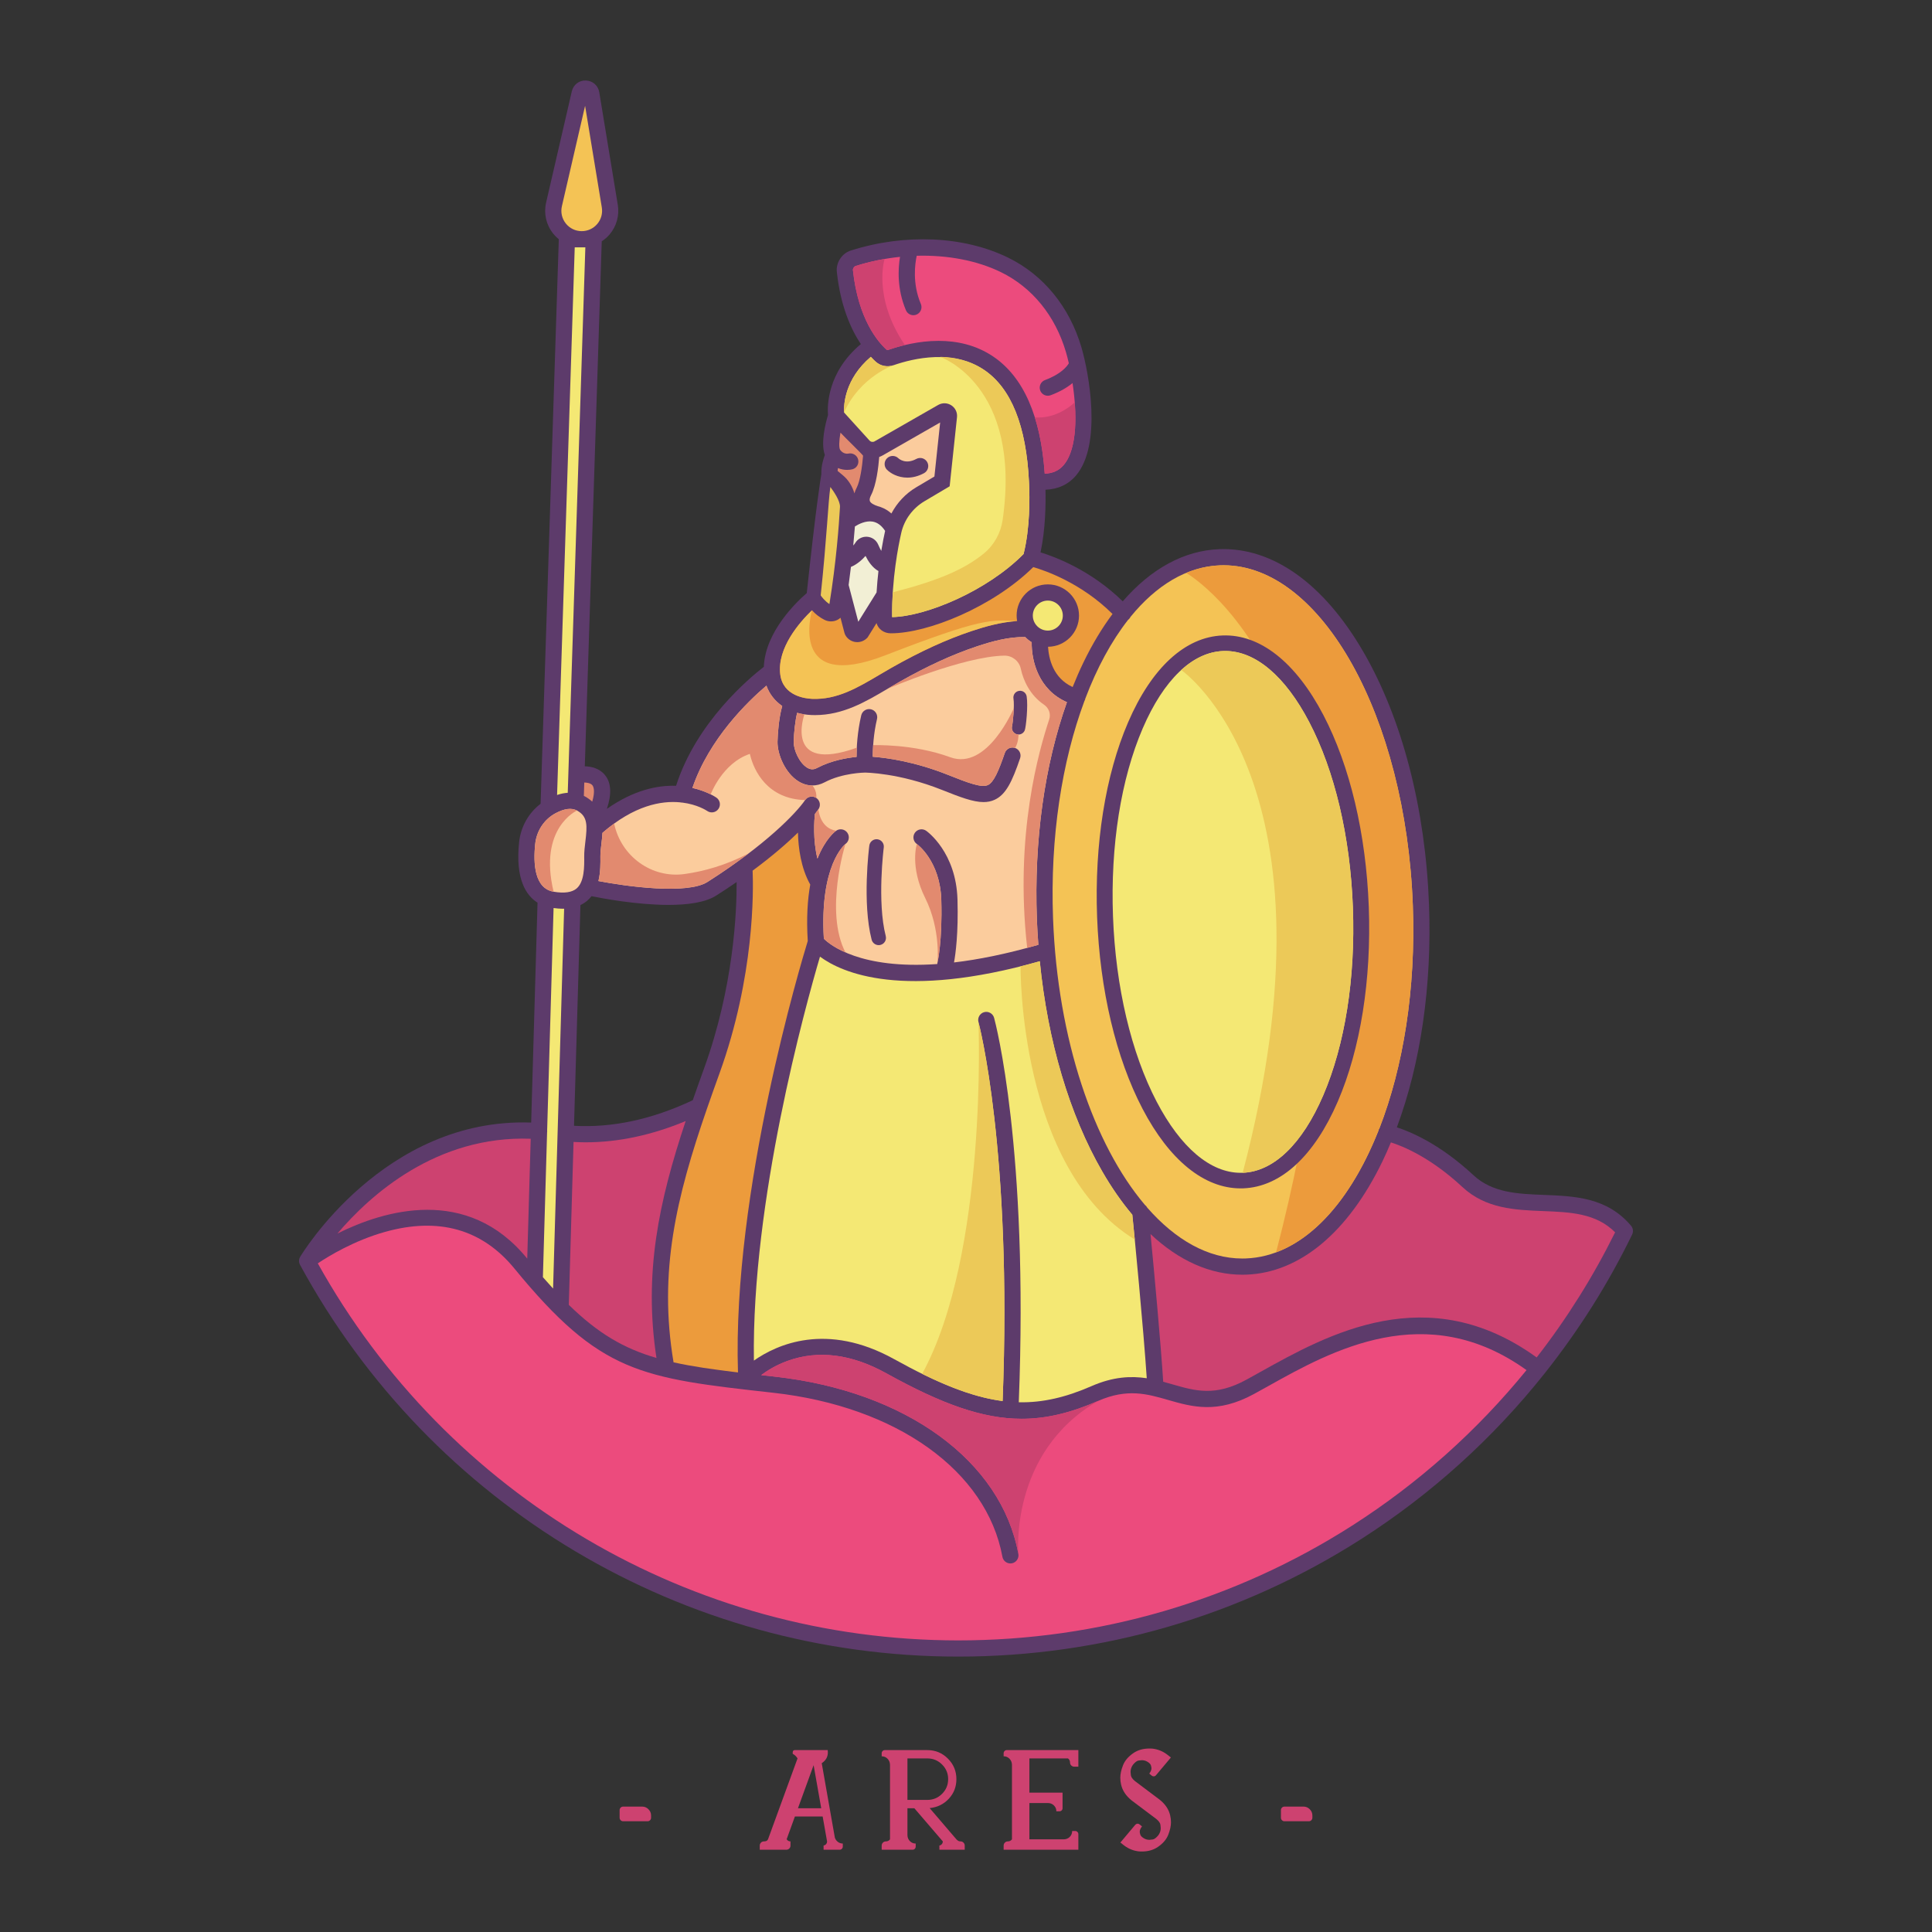 <?xml version="1.0" encoding="utf-8"?>
<!-- Designed by Vexels.com - 2019 All Rights Reserved - https://vexels.com/terms-and-conditions/  -->
<svg version="1.1" id="Capa_1" xmlns="http://www.w3.org/2000/svg" xmlns:xlink="http://www.w3.org/1999/xlink" x="0px" y="0px"
	 viewBox="0 0 1200 1200" enable-background="new 0 0 1200 1200" xml:space="preserve">
<rect x="0" y="0" width="1200" height="1200" fill="#333333" stroke="none"/>
<g>
	<g>
		<g>
			<path fill="#5D3B6B" d="M1014.242,764.462c-0.004-0.174-0.002-0.347-0.024-0.52c-0.018-0.141-0.057-0.277-0.087-0.415
				c-0.038-0.18-0.071-0.359-0.13-0.535c-0.045-0.135-0.11-0.261-0.167-0.392c-0.072-0.167-0.136-0.335-0.227-0.495
				c-0.088-0.156-0.2-0.297-0.304-0.443c-0.079-0.111-0.141-0.229-0.23-0.335c-0.014-0.017-0.029-0.031-0.044-0.048
				c-0.01-0.011-0.02-0.021-0.029-0.033c-14.904-17.521-34.784-18.308-54.011-19.065c-16.459-0.651-32.008-1.262-43.841-12.282
				c-20.539-19.125-38.676-26.823-47.538-29.703c14.796-39.772,21.857-87.959,19.977-138.343
				c-2.227-59.644-16.675-115.335-40.683-156.816c-24.582-42.468-56.329-65.135-89.506-63.944
				c-21.923,0.819-42.459,12.104-60.042,32.404c-19.559-19.109-41.445-27.46-51.054-30.41c3.073-14.392,3.286-29.982,3.068-38.898
				c7.789-0.291,14.324-3.321,19.07-8.976c16.165-19.261,7.855-63.821,3.29-79.365c-7.418-25.262-23.617-45.095-45.614-55.846
				c-27.519-13.451-64.064-15.079-97.756-4.361c-5.419,1.726-9.193,7.509-8.592,13.166c2.277,21.411,8.845,35.816,14.912,44.922
				c-21.054,17.619-20.841,38.75-20.4,44.096c-1.545,5.119-4.631,17.247-1.96,24.76c-0.995,2.629-2.333,7.09-2.169,11.922
				c-0.57,3.3-3.38,20.785-9.057,73.876c-6.003,5.164-25.814,23.837-26.671,45.805c-8.711,6.709-41.901,34.295-54.502,73.892
				c-11.493-0.415-26.276,2.614-42.96,14.302c3.058-9.277,2.687-16.193-1.198-20.976c-3.494-4.297-8.666-5.343-12.534-5.443
				l10.523-326.072c1.797-1.179,3.453-2.595,4.877-4.272c4.322-5.09,6.178-11.789,5.095-18.377l-11.509-69.955
				c-0.685-4.152-4.098-7.146-8.305-7.278c-4.228-0.194-7.804,2.635-8.749,6.733l-15.958,69.076
				c-1.567,6.78,0.02,13.793,4.351,19.239c1.053,1.325,2.238,2.506,3.521,3.545l-11.304,350.632
				c-7.432,5.677-12.332,14.263-13.344,23.884c-2.399,22.817,4.244,33.028,11.444,37.541l-3.95,136.589
				c-91.566-3.259-142.975,82.519-143.493,83.403c-0.002,0.003-0.003,0.007-0.005,0.01c-0.021,0.037-0.037,0.077-0.058,0.115
				c-0.083,0.153-0.146,0.313-0.213,0.473c-0.046,0.109-0.107,0.211-0.145,0.322c-0.011,0.033-0.014,0.066-0.025,0.099
				c-0.052,0.165-0.082,0.334-0.117,0.503c-0.024,0.115-0.064,0.226-0.08,0.343c-0.005,0.036-0.004,0.072-0.008,0.108
				c-0.02,0.169-0.015,0.34-0.017,0.511c-0.002,0.118-0.018,0.235-0.011,0.353c0.002,0.033,0.009,0.064,0.011,0.097
				c0.013,0.168,0.05,0.333,0.08,0.5c0.022,0.122,0.028,0.245,0.06,0.365c0.008,0.031,0.023,0.06,0.031,0.092
				c0.044,0.156,0.109,0.308,0.169,0.461c0.02,0.051,0.035,0.105,0.057,0.156c0.029,0.068,0.043,0.139,0.076,0.206
				c0.018,0.037,0.045,0.069,0.064,0.106c0.021,0.04,0.03,0.083,0.051,0.122c81.543,150.101,238.212,243.346,408.87,243.346
				c88.968,0,175.439-25.206,250.06-72.894c43.625-27.878,82.011-62.658,113.896-102.726c0.059-0.068,0.128-0.122,0.184-0.195
				c0.039-0.05,0.061-0.107,0.098-0.158c21.066-26.525,39.312-55.342,54.247-86.083c0.013-0.025,0.025-0.05,0.038-0.076
				c0.006-0.012,0.012-0.024,0.018-0.036c0.032-0.066,0.045-0.134,0.074-0.201c0.099-0.23,0.194-0.462,0.258-0.702
				c0.036-0.136,0.049-0.274,0.074-0.411c0.032-0.181,0.07-0.361,0.083-0.544C1014.258,764.763,1014.246,764.613,1014.242,764.462z
				 M437.385,663.399c-2.456,6.789-4.824,13.426-7.094,19.951c-25.157,11.892-49.933,17.24-73.761,15.896l3.987-137.088
				c1.514-0.725,2.915-1.604,4.171-2.677c1.026-0.876,1.921-1.835,2.71-2.853c6.475,1.327,28.081,5.426,47.832,5.426
				c11.718,0,22.767-1.446,29.582-5.775c4.47-2.839,8.706-5.649,12.722-8.416C457.612,566.779,455.636,612.933,437.385,663.399z"/>
			<path fill="#CD4270" d="M908.293,737.261c14.566,13.562,32.732,14.276,50.301,14.969c16.799,0.662,32.721,1.296,44.581,13.187
				c-13.653,27.594-29.979,53.623-48.727,77.723c-67.64-48.973-129.983-14.235-171.504,8.941c-3.057,1.707-5.996,3.347-8.813,4.884
				c-19.313,10.532-31.622,6.988-45.874,2.89c-1.883-0.541-3.805-1.089-5.769-1.612c-1.446-23.159-5.578-68.121-7.876-91.727
				c17.599,16.504,37.037,25.233,57.029,25.233c0.855,0,1.712-0.015,2.568-0.047c33.137-1.238,63.143-26.252,84.494-70.436
				c1.83-3.787,3.547-7.713,5.212-11.7C871.321,711.902,888.533,718.861,908.293,737.261z"/>
			<path fill="#F4E874" d="M607.748,634.846c0.214,0.784,21.037,79.51,14.998,235.358c-19.223-2.495-40.234-10.96-67.33-25.996
				c-42.054-23.333-73.04-9.033-87.158,0.874c-1.494-99.153,31.895-219.795,41.043-250.887
				c13.75,10.134,51.566,26.879,136.524,2.842c4.924,49.659,18.411,95.36,38.876,130.72c5.819,10.052,12.048,18.974,18.597,26.757
				c1.184,11.158,6.943,70.933,8.972,101.535c-9.707-1.453-20.748-1.023-34.193,4.848c-15.911,6.944-30.27,10.403-45.295,10.079
				c6.159-157.594-14.438-235.501-15.329-238.773c-0.732-2.681-3.502-4.26-6.173-3.531
				C608.6,629.402,607.019,632.165,607.748,634.846z"/>
			<path fill="#F4E874" d="M339.812,703.177c0.015-0.11,0.049-0.213,0.057-0.325c0.021-0.286,0.002-0.565-0.024-0.841l3.991-138.018
				c1.961,0.267,3.859,0.442,5.636,0.442c0.313,0,0.61-0.023,0.917-0.031l-6.861,235.943c-2.067-2.249-4.169-4.591-6.322-7.062
				L339.812,703.177z"/>
			<path fill="#CD4270" d="M356.238,709.285c2.502,0.136,5.01,0.226,7.529,0.226c20.284,0,41.092-4.448,62.114-13.209
				c-16.701,50.2-26.151,94.403-18.147,147.151c-20.333-5.919-36.293-15.26-54.438-32.984L356.238,709.285z"/>
			<path fill="#EC9B3C" d="M418.359,846.168c-9.476-56.254,1.781-102.662,20.713-157.436c0.022-0.06,0.042-0.118,0.062-0.178
				c2.453-7.094,5.028-14.322,7.71-21.737c21.843-60.399,21.144-113.614,20.622-126.046c11.769-8.697,21.14-16.761,28.163-23.649
				c0.207,9.437,1.801,21.924,7.632,32.305c-1.654,9.206-2.441,20.727-1.541,35.046c-3.829,12.433-46.995,155.509-43.344,267.979
				C442.902,850.602,429.873,848.737,418.359,846.168z"/>
			<path fill="#F4C355" d="M757.773,351.146c0.739-0.029,1.464-0.042,2.198-0.042c60.678,0,113.189,93.852,117.565,211.122
				c1.95,52.272-5.99,100.6-20.74,138.533c-0.376,0.557-0.65,1.195-0.78,1.898c-0.002,0.011-0.001,0.021-0.003,0.032
				c-18.781,47.093-48.169,77.691-82.176,78.959c-0.739,0.029-1.464,0.042-2.198,0.042c-21.272,0-41.53-11.569-59.072-31.602
				c-0.353-0.67-0.843-1.246-1.439-1.692c-31.738-37.412-54.257-102.803-57.056-177.829c-1.893-50.757,5.553-97.775,19.489-135.188
				c0.148-0.291,0.326-0.562,0.418-0.889c0.045-0.163,0.056-0.326,0.085-0.489c7.284-19.214,16.291-35.839,26.649-49.047
				c0.124-0.095,0.255-0.176,0.372-0.284c0.485-0.452,0.853-0.979,1.118-1.545C718.127,363.561,737.093,351.918,757.773,351.146z"/>
			<path fill="#EC4B7D" d="M531.411,165.227c8.992-2.862,18.306-4.735,27.608-5.693c-1.195,7.166-1.97,19.867,3.68,33.185
				c0.813,1.915,2.674,3.067,4.631,3.067c0.656,0,1.321-0.13,1.962-0.403c2.556-1.083,3.75-4.034,2.664-6.593
				c-5.396-12.723-3.621-25.057-2.563-29.931c18.989-0.522,37.398,2.89,52.309,10.179c19.426,9.493,33.766,27.124,40.378,49.643
				c0.591,2.012,1.199,4.365,1.79,6.954c-1.175,2.007-4.84,6.718-14.807,10.426c-2.603,0.967-3.929,3.863-2.959,6.465
				c0.751,2.026,2.672,3.278,4.712,3.278c0.582,0,1.176-0.103,1.753-0.319c6.08-2.262,10.445-4.957,13.604-7.563
				c2.738,18.112,3.224,40.504-5.437,50.825c-2.937,3.499-6.834,5.294-11.843,5.439c-2.451-35.58-13.198-60.04-31.981-72.735
				c-10.804-7.303-22.772-9.736-33.928-9.736c-12.341,0-23.691,2.979-31.369,5.645c-0.349,0.12-0.722,0.049-0.977-0.179
				c-5.191-4.675-17.616-18.856-20.869-49.439C529.675,166.823,530.532,165.507,531.411,165.227z"/>
			<path fill="#F4E874" d="M540.884,221.646c1.136,1.224,2.172,2.239,3.026,3.009c2.979,2.686,7.207,3.531,11.008,2.205
				c12.842-4.454,37.235-10.004,56.364,2.925c16.801,11.357,26.163,34.709,27.831,69.412l0.095,1.957
				c0.337,7.837,0.609,26.83-3.446,42.947c-22.522,22.851-60.487,38.782-81.636,39.192c-0.29-23.561,3.863-44.435,5.689-52.42
				c1.859-8.118,7.119-15.254,14.429-19.583l15.607-9.245l4.545-42.807c0.349-2.952-0.972-5.807-3.45-7.45
				c-2.478-1.643-5.618-1.748-8.214-0.273l-39.529,22.632c-1.026,0.582-2.347,0.368-3.165-0.552l-15.789-17.395
				C524.028,251.473,524.628,235.446,540.884,221.646z"/>
			<path fill="#F2EFD5" d="M533.098,386.184l-5.994-22.849c0.53-3.867,1.002-7.607,1.428-11.219
				c3.715-1.483,7.002-4.495,9.067-6.826c1.534,3.098,4.112,7.239,8.018,9.392c-0.478,4.152-0.881,8.613-1.161,13.281
				L533.098,386.184z"/>
			<path fill="#E28A6F" d="M520.472,290.72c2.008,0.816,4,1.138,5.726,1.138c1.269,0,2.397-0.162,3.283-0.395
				c2.637-0.7,4.172-3.362,3.536-6.016c-0.636-2.657-3.354-4.305-6.006-3.732c-0.498,0.106-3.114,0.498-5.137-2.247
				c-0.894-1.239-0.747-5.618,0.152-10.75c2.38,2.623,14.08,13.904,14.046,14.334c-0.536,6.709-1.839,15.781-3.951,19.839
				c-0.653,1.254-1.099,2.431-1.42,3.549c-1.317-4.43-3.754-8.374-7.074-11.139l-3.386-2.814
				C520.288,291.884,520.373,291.295,520.472,290.72z"/>
			<path fill="#F2EFD5" d="M538.486,333.383c-3.067-0.162-5.937,1.422-7.418,4.074c-0.24,0.378-0.639,0.853-1.105,1.356
				c0.415-4.292,0.757-8.264,1.033-11.824c2.295-1.453,6.697-3.72,10.99-3.023c0.297,0.048,0.584,0.125,0.872,0.202
				c0.188,0.056,0.371,0.115,0.563,0.168c2.371,0.796,4.461,2.584,6.342,5.41c-0.66,2.964-1.525,7.212-2.389,12.428
				c-0.581-1.011-1.214-2.27-1.897-3.877C544.251,335.431,541.575,333.547,538.486,333.383z"/>
			<path fill="#FBCC9D" d="M553.668,318.935c-2.025-1.809-4.254-3.127-6.663-3.987c-0.156-0.058-0.302-0.13-0.465-0.173
				c-0.048-0.013-0.091-0.027-0.139-0.04c-0.356-0.114-0.716-0.218-1.08-0.311c-2.662-0.843-4.497-1.97-4.996-3.099
				c-0.373-0.84-0.12-2.185,0.717-3.786c3.279-6.301,4.576-17.56,5.058-23.717c0.714-0.247,1.414-0.553,2.088-0.936l35.757-20.474
				l-3.563,33.555l-11.263,6.672C562.489,306.562,557.178,312.272,553.668,318.935z"/>
			<path fill="#ECC958" d="M515.747,302.47c2.011,2.64,6.194,8.705,5.982,12.435c-0.646,11.428-2.35,34.235-6.561,60.29
				c-2.549-1.611-5.074-4.688-5.415-5.432C513.613,333.545,514.32,312.587,515.747,302.47z"/>
			<path fill="#EC9B3C" d="M504.352,379.049c2.088,2.398,4.871,4.498,7.715,5.934c1.284,0.651,2.689,0.977,4.088,0.977
				c1.383,0,2.76-0.319,4.012-0.953c0.7-0.354,1.316-0.809,1.878-1.316l2.507,9.555l0.408,1.051
				c1.242,2.384,3.573,4.047,6.232,4.452c0.42,0.064,0.84,0.093,1.26,0.093c2.237,0,4.415-0.889,6.011-2.495l0.403-0.403
				l5.565-8.928c1.042,3.727,4.531,6.347,8.907,6.347c23.059,0,63.407-16.445,88.432-41.12c7.436,2.146,29.834,9.85,49.232,29.112
				c-6.539,8.747-12.608,18.815-18.097,30.175c-2.364,4.892-4.573,9.979-6.661,15.203c-12.28-5.612-14.867-17.909-15.284-25.01
				c10.618-0.078,19.234-8.733,19.234-19.372c0-10.684-8.693-19.376-19.376-19.376c-10.686,0-19.379,8.693-19.379,19.376
				c0,1.16,0.121,2.291,0.317,3.395c-9.989,0.614-19.674,3.363-28.123,6.174c-15.624,5.198-31.927,12.656-49.835,22.799
				c-2.561,1.451-5.095,2.949-7.624,4.444c-13.503,7.988-26.249,15.548-41.754,14.905c-4.231-0.172-18.156-1.775-19.794-15.239
				C482.63,402.398,496.74,386.381,504.352,379.049z"/>
			<path fill="#F4E874" d="M650.818,391.672c-5.139,0-9.321-4.182-9.321-9.321c0-5.139,4.182-9.319,9.321-9.319
				c5.139,0,9.319,4.179,9.319,9.319C660.137,387.49,655.957,391.672,650.818,391.672z"/>
			<path fill="#FBCC9D" d="M422.398,498.342c0.388,0.092,0.779,0.16,1.162,0.16c0.041,0,0.078-0.018,0.119-0.02
				c9.383,1.159,15.052,4.863,15.579,5.22c2.279,1.576,5.4,1.007,6.981-1.265c1.589-2.276,1.029-5.412-1.25-7.001
				c-0.543-0.379-5.95-4.01-14.898-6.042c10.358-30.525,34.447-53.753,45.941-63.52c1.85,5.195,5.231,9.519,9.816,12.647
				c-2.068,7.148-2.819,17.149-2.917,22.126c-0.155,7.919,4.793,19.612,13.056,24.695c2.738,1.684,5.643,2.529,8.562,2.529
				c2.573,0,5.157-0.658,7.642-1.972c11.082-5.874,24.872-6.026,25.002-6.026c0.297,0,21.252,0.106,47.986,10.787
				c11.305,4.516,19.263,7.526,25.714,7.526c2.492,0,4.761-0.449,6.91-1.436c7.003-3.214,10.817-11.207,15.809-25.788
				c0.899-2.627-0.503-5.486-3.131-6.387c-2.632-0.899-5.488,0.501-6.387,3.131c-3.781,11.052-6.856,18.237-10.488,19.904
				c-3.885,1.783-11.922-1.188-24.695-6.291c-21.119-8.437-38.647-10.69-46.819-11.288c0.011-5.139,0.414-14.07,2.634-23.416
				c0.641-2.701-1.029-5.412-3.732-6.055c-2.696-0.629-5.412,1.026-6.055,3.732c-2.458,10.355-2.907,20.143-2.912,25.83
				c-5.847,0.575-15.715,2.21-24.545,6.888c-2.168,1.154-4.088,1.08-6.222-0.233c-4.776-2.939-8.368-10.979-8.27-15.934
				c0.11-5.701,0.906-13.052,2.137-18.094c2.762,0.767,5.732,1.24,8.886,1.367c0.749,0.032,1.491,0.047,2.225,0.047
				c17.424-0.002,31.462-8.305,45.056-16.344c2.475-1.463,4.955-2.929,7.46-4.349c17.336-9.82,33.056-17.017,48.054-22.009
				c9.096-3.025,19.693-6.007,29.99-5.77c1.186,1.246,2.536,2.327,4.015,3.224c-0.198,11.497,4.2,29.536,21.873,37.216
				c-13.913,39.075-20.491,85.917-18.667,134.809c0.199,5.334,0.53,10.622,0.923,15.885c-20.165,5.803-37.51,9.231-52.379,10.968
				c0.955-5.235,2.756-18.178,2.149-39.106c-0.847-29.253-18.682-42.141-19.44-42.677c-2.269-1.596-5.409-1.051-7.008,1.218
				c-1.599,2.271-1.053,5.407,1.218,7.008c0.145,0.101,14.475,10.468,15.178,34.741c0.749,25.871-2.375,38.93-2.404,39.048
				c-0.063,0.252-0.086,0.504-0.11,0.755c-47.777,3.348-66.422-11.755-70.435-15.727c-2.692-45.838,12.974-58.507,13.4-58.836
				c2.23-1.591,2.78-4.683,1.218-6.949c-1.576-2.286-4.71-2.866-6.996-1.284c-0.468,0.323-6.618,4.773-11.602,17.315
				c-2.89-11.694-2.001-23.79-1.597-27.683c0.828-1.057,1.595-2.073,2.225-2.995c1.569-2.291,0.982-5.422-1.311-6.988
				c-2.289-1.572-5.422-0.982-6.988,1.311c-5.54,8.096-24.545,27.917-60.641,50.844c-12.519,7.951-50.206,2.819-67.72-0.56
				c1.32-5.449,1.266-11.089,1.217-15.216c-0.029-2.448,0.302-5.193,0.653-8.101c0.25-2.07,0.511-4.313,0.64-6.621
				C393.903,500.193,410.771,497.242,422.398,498.342z"/>
			<path fill="#E28A6F" d="M367.958,487.749c0.569,0.703,1.914,3.262-0.107,10.166c-1.317-1.211-2.858-2.339-4.725-3.34
				c-0.156-0.083-0.325-0.163-0.488-0.244l0.268-8.304C364.729,486.07,366.892,486.438,367.958,487.749z"/>
			<path fill="#F4C355" d="M349.001,128.082L363.41,65.72l10.389,63.153c0.604,3.671-0.43,7.403-2.836,10.237
				c-2.406,2.836-5.92,4.462-9.64,4.462c-3.877,0-7.484-1.741-9.898-4.774C349.014,135.763,348.13,131.859,349.001,128.082z"/>
			<path fill="#F4E874" d="M363.57,153.63l-10.934,338.785c-2.01,0.133-4.218,0.549-6.624,1.355l10.965-340.141H363.57z"/>
			<path fill="#FBCC9D" d="M332.431,524.169c0.852-8.113,5.53-15.207,12.511-18.979c5.513-2.981,10.031-3.568,13.434-1.748
				c6.745,3.615,6.399,9.383,5.206,19.266c-0.373,3.101-0.761,6.311-0.724,9.422c0.069,5.81,0.182,15.536-4.7,19.701
				c-2.895,2.475-7.705,3.158-14.298,2.026C332.046,551.833,331.125,536.596,332.431,524.169z"/>
			<path fill="#CD4270" d="M329.632,707.299l-2.153,74.463c-0.071-0.087-0.139-0.167-0.211-0.254
				c-37.132-45.332-88.735-29.753-117.654-15.367C229.937,742.201,271.099,705.167,329.632,707.299z"/>
			<path fill="#EC4B7D" d="M839.861,947.573c-73,46.652-157.597,71.311-244.643,71.311c-165.472,0-317.459-89.638-397.825-234.191
				c6.794-4.543,22.587-14.159,41.694-19.524c33.343-9.358,60.388-1.716,80.401,22.716c53.444,65.241,78.331,68.01,160.797,77.187
				c76.661,8.533,132.531,48.528,142.336,101.894c0.444,2.424,2.559,4.12,4.94,4.12c0.3,0,0.607-0.027,0.913-0.083
				c2.733-0.501,4.54-3.123,4.037-5.854c-10.625-57.832-69.94-101.039-151.112-110.071c-2.962-0.33-5.822-0.649-8.631-0.964
				c3.713-2.789,9.233-6.248,16.403-8.838c19.062-6.89,39.708-4.287,61.363,7.73c34.549,19.17,59.905,28.236,84.042,28.234
				c15.629,0,30.75-3.801,47.522-11.121c18.055-7.887,30.355-4.346,43.377-0.594c15.013,4.319,30.534,8.783,53.469-3.727
				c2.846-1.552,5.817-3.209,8.901-4.931c39.166-21.865,97.917-54.61,160.303-9.869C917.583,888.543,881.114,921.21,839.861,947.573
				z"/>
			<path fill="#5D3B6B" d="M573.921,293.898c2.443-1.321,3.349-4.373,2.028-6.816c-1.323-2.443-4.373-3.357-6.816-2.028
				c-6.546,3.548-10.635,0.042-11.128-0.417c-1.959-1.928-5.105-1.925-7.06,0.007c-1.977,1.95-1.996,5.134-0.044,7.111
				c2.131,2.158,6.728,4.913,12.68,4.913C566.707,296.668,570.209,295.907,573.921,293.898z"/>
			<path fill="#5D3B6B" d="M636.48,453.632c0.782-1.918,2.159-15.147,1.2-21.077c-0.367-2.262-2.473-3.819-4.762-3.436
				c-2.264,0.367-3.801,2.5-3.436,4.762c0.742,4.575-0.444,15.208-0.815,16.966c-0.626,2.033,0.393,4.245,2.402,5.062
				c0.513,0.211,1.044,0.31,1.565,0.31C634.272,456.219,635.825,455.242,636.48,453.632z"/>
			<path fill="#5D3B6B" d="M545.766,587.041c0.373,0,0.751-0.046,1.132-0.144c2.42-0.623,3.877-3.09,3.253-5.512
				c-5.47-21.249-1.269-54.684-1.227-55.02c0.318-2.478-1.432-4.747-3.912-5.066c-2.436-0.336-4.747,1.43-5.066,3.91
				c-0.186,1.439-4.471,35.484,1.439,58.435C541.912,585.686,543.748,587.041,545.766,587.041z"/>
			<path fill="#EC9B3C" d="M792.595,777.865c25.985-9.652,48.189-36.989,63.418-75.175c0.002-0.01,0.001-0.021,0.003-0.032
				c0.13-0.703,0.404-1.341,0.78-1.898c14.75-37.932,22.69-86.261,20.74-138.533c-4.376-117.27-56.887-211.122-117.565-211.122
				c-0.734,0-1.459,0.012-2.198,0.042c-7.237,0.27-14.253,1.897-21.013,4.704C736.76,355.85,881.409,437.501,792.595,777.865z"/>
			<path fill="#5D3B6B" d="M681.429,569.544c1.689,45.253,11.705,87.559,28.206,119.132c16.707,31.963,38.286,49.452,60.931,49.449
				c0.548,0,1.095-0.01,1.643-0.029c23.241-0.869,44.096-20.027,58.719-53.945c14.102-32.712,20.938-75.649,19.251-120.9
				c-1.689-45.253-11.705-87.559-28.206-119.132c-17.11-32.737-39.354-50.306-62.574-49.42
				c-23.241,0.869-44.096,20.027-58.719,53.945C686.578,481.357,679.742,524.294,681.429,569.544z"/>
			<path fill="#F4E874" d="M759.757,404.36c0.421-0.017,0.842-0.025,1.26-0.025c18.764,0,37.24,15.62,52.156,44.159
				c15.859,30.345,25.496,71.23,27.133,115.123c1.639,43.895-4.923,85.383-18.478,116.826
				c-13.033,30.232-30.783,47.275-49.978,47.991c-0.421,0.017-0.842,0.025-1.26,0.025c-18.764,0-37.24-15.62-52.156-44.159
				c-15.859-30.345-25.496-71.23-27.133-115.123c-1.639-43.895,4.923-85.383,18.478-116.826
				C722.813,422.12,740.563,405.077,759.757,404.36z"/>
		</g>
		<g>
			<path fill="#ECC958" d="M554.533,367.876c-0.309,4.924-0.473,10.102-0.408,15.417c21.149-0.41,59.114-16.341,81.636-39.192
				c4.055-16.117,3.783-35.11,3.446-42.947l-0.095-1.957c-1.667-34.704-11.03-58.056-27.831-69.412
				c-8.561-5.786-18.175-8-27.337-8.139c0,0,50.857,17.468,38.826,101.242c-1.177,8.195-5.326,15.713-11.746,20.941
				C599.092,353.546,582.983,360.614,554.533,367.876z"/>
			<path fill="#ECC958" d="M554.918,226.86c-3.801,1.326-8.03,0.481-11.008-2.205c-0.855-0.77-1.89-1.785-3.026-3.009
				c-16.256,13.8-16.855,29.827-16.635,34.555C534.138,233.998,554.918,226.86,554.918,226.86z"/>
			<path fill="#CD4270" d="M549.45,160.847c-6.088,1.047-12.133,2.5-18.038,4.38c-0.879,0.28-1.736,1.596-1.64,2.514
				c3.254,30.583,15.678,44.764,20.869,49.439c0.255,0.228,0.629,0.3,0.977,0.179c2.977-1.034,6.508-2.112,10.433-3.048
				C541.852,184.585,549.45,160.847,549.45,160.847z"/>
			<path fill="#CD4270" d="M642.754,259.207c3.18,10.107,5.232,21.777,6.141,34.978c5.009-0.145,8.906-1.94,11.843-5.439
				c6.82-8.128,7.969-23.742,6.811-38.857C655.197,261.188,642.754,259.207,642.754,259.207z"/>
			<path fill="#F4C355" d="M504.352,379.049c-7.612,7.331-21.722,23.349-19.726,39.781c1.638,13.464,15.563,15.067,19.794,15.239
				c15.504,0.643,28.251-6.917,41.754-14.905c2.529-1.495,5.063-2.993,7.624-4.444c17.908-10.144,34.21-17.601,49.835-22.799
				c8.449-2.811,18.135-5.56,28.123-6.174c-16.288-0.779-21.429-2.154-81.994,21.314
				C489.197,430.528,504.352,379.049,504.352,379.049z"/>
			<path fill="#E28A6F" d="M504.551,487.871c-2.92,0-5.824-0.845-8.562-2.529c-8.263-5.083-13.211-16.776-13.056-24.695
				c0.097-4.977,0.848-14.978,2.917-22.126c-4.585-3.128-7.966-7.452-9.816-12.647c-11.495,9.767-35.583,32.995-45.941,63.52
				c4.93,1.12,8.786,2.725,11.344,4.005c0,0,7.074-19.322,24.312-25.155c2.463,10.896,11.212,28.065,34.312,28.7
				c1.567-2.293,4.7-2.883,6.988-1.311C507.437,490.753,504.551,487.871,504.551,487.871z"/>
			<path fill="#E28A6F" d="M381.457,511.522c-2.369,1.715-4.786,3.631-7.248,5.768c-0.129,2.308-0.391,4.551-0.64,6.621
				c-0.351,2.907-0.683,5.653-0.653,8.101c0.048,4.127,0.103,9.767-1.217,15.216c17.514,3.379,55.201,8.512,67.72,0.56
				c9.737-6.185,18.23-12.143,25.551-17.706c-14.136,7.341-27.769,11.123-39.801,12.793c-20.465,2.841-39.44-11.055-43.695-31.274
				L381.457,511.522z"/>
			<path fill="#E28A6F" d="M638.007,588.759c2.274-0.613,4.585-1.257,6.935-1.933c-0.393-5.263-0.724-10.551-0.923-15.885
				c-1.824-48.893,4.754-95.734,18.667-134.809c-17.673-7.68-22.07-25.719-21.873-37.216c-1.479-0.897-2.829-1.978-4.015-3.224
				c-10.298-0.237-20.894,2.744-29.99,5.77c-14.998,4.992-30.719,12.189-48.054,22.009c-2.505,1.419-4.985,2.885-7.46,4.349
				c0,0,46.765-20.124,72.495-20.593c4.875-0.089,9.229,3.332,10.242,8.1c1.603,7.54,5.842,16.537,14.368,22.322
				c3.006,2.04,4.433,5.706,3.294,9.156C645.495,465.586,630.037,518.161,638.007,588.759z"/>
			<path fill="#E28A6F" d="M499.62,443.7c-1.482-0.23-3.112-0.567-4.493-0.95c-1.231,5.042-2.027,12.393-2.137,18.094
				c-0.098,4.955,3.494,12.995,8.27,15.934c2.134,1.314,4.054,1.387,6.222,0.233c8.83-4.678,18.699-6.313,24.545-6.888
				c0.001-1.605,0.04-3.535,0.148-5.713C486.501,480.795,499.62,443.7,499.62,443.7z"/>
			<path fill="#E28A6F" d="M630.482,464.576c-2.632-0.899-5.488,0.501-6.387,3.131c-3.781,11.052-6.856,18.237-10.488,19.904
				c-3.885,1.783-11.922-1.188-24.695-6.291c-21.119-8.437-38.647-10.69-46.819-11.288c0.004-1.926,0.063-4.384,0.252-7.196
				c0,0,24.817-0.983,47.894,7.504c23.077,8.486,39.445-30.498,39.445-30.498c-0.155,4.658-0.77,9.827-1.019,11.005
				c-0.626,2.033,0.393,4.245,2.402,5.062c0.513,0.211,1.044,0.31,1.565,0.31C632.634,456.219,632.634,461.225,630.482,464.576z"/>
			<path fill="#E28A6F" d="M508.359,502.622c-0.63,0.922-1.397,1.938-2.225,2.995c-0.404,3.893-1.294,15.989,1.597,27.683
				c4.984-12.542,11.134-16.992,11.602-17.315C509.017,514.343,508.359,502.622,508.359,502.622z"/>
			<path fill="#E28A6F" d="M525.111,524.218c-0.427,0.33-16.092,12.998-13.4,58.836c1.652,1.634,5.781,5.154,13.4,8.495
				C511.974,566.082,525.111,524.218,525.111,524.218z"/>
			<path fill="#E28A6F" d="M582.255,598.026c0.029-0.118,3.153-13.176,2.404-39.048c-0.702-24.273-15.033-34.64-15.178-34.741
				c0,0-4.596,13.898,5.225,33.646C584.527,577.631,582.255,598.026,582.255,598.026z"/>
			<path fill="#E28A6F" d="M358.376,503.442c-3.403-1.82-7.921-1.233-13.434,1.748c-6.981,3.772-11.659,10.866-12.511,18.979
				c-1.306,12.427-0.385,27.664,11.428,29.687C334.284,514.164,358.376,503.442,358.376,503.442z"/>
			<path fill="#ECC958" d="M572.771,853.325c19.075,9.404,35.061,14.943,49.976,16.879c6.039-155.847-14.785-234.574-14.998-235.358
				C607.748,634.846,613.582,778.681,572.771,853.325z"/>
			<path fill="#ECC958" d="M704.827,769.877c-0.697-7.205-1.244-12.684-1.529-15.362c-6.549-7.783-12.778-16.705-18.597-26.757
				c-20.465-35.36-33.952-81.062-38.876-130.72c-4.086,1.156-8.062,2.218-11.933,3.189
				C633.893,600.227,632.535,725.565,704.827,769.877z"/>
			<path fill="#ECC958" d="M771.85,728.435c19.195-0.716,36.944-17.759,49.978-47.991c13.555-31.443,20.118-72.931,18.478-116.826
				c-1.637-43.893-11.274-84.778-27.133-115.123c-14.917-28.538-33.392-44.159-52.156-44.159c-0.418,0-0.839,0.007-1.26,0.025
				c-9.142,0.341-17.952,4.391-26.085,11.801C733.672,416.161,835.728,486.155,771.85,728.435z"/>
			<path fill="#CD4270" d="M682.099,870.116c-16.771,7.32-31.892,11.121-47.522,11.121c-24.138,0.002-49.493-9.063-84.042-28.234
				c-21.655-12.017-42.301-14.62-61.363-7.73c-7.169,2.591-12.689,6.05-16.403,8.838c2.809,0.315,5.669,0.634,8.631,0.964
				c81.172,9.031,140.487,52.239,151.112,110.071C632.512,965.147,626.753,902.106,682.099,870.116z"/>
		</g>
	</g>
	<g>
		<path fill="#CD4270" d="M402.181,1131.215h-15.116c-0.619,0-1.139-0.214-1.567-0.641c-0.427-0.427-0.643-0.95-0.643-1.569v-4.685
			c0-0.619,0.216-1.142,0.643-1.569c0.427-0.427,0.948-0.641,1.567-0.641h11.801c1.503,0,2.799,0.545,3.89,1.635
			c1.09,1.09,1.635,2.387,1.635,3.89v1.37c0,0.619-0.211,1.142-0.638,1.569S402.8,1131.215,402.181,1131.215z"/>
		<path fill="#CD4270" d="M495.363,1092.187c-0.737-1.238-1.739-2.195-3.006-2.873v-0.751c0-0.413,0.098-0.774,0.29-1.083
			c0.192-0.309,0.521-0.464,0.992-0.464h20.464c0.059,0.501,0.088,0.987,0.088,1.459c0,2.799-1.267,5.024-3.801,6.674
			c0.884,5.098,1.797,10.284,2.74,15.558c1.856,10.608,3.654,20.803,5.392,30.586c0.324,1.09,0.938,1.989,1.837,2.696
			c0.899,0.707,1.935,1.061,3.114,1.061v1.901c0,0.53-0.192,0.987-0.575,1.37s-0.84,0.575-1.37,0.575h-9.989v-2.608
			c0.648-0.118,1.174-0.412,1.572-0.884c0.398-0.472,0.594-1.031,0.594-1.68l-2.74-15.47h-17.238l-5.127,14.144
			c0.589,0.884,1.385,1.326,2.387,1.326v2.608c0,0.707-0.25,1.311-0.751,1.812c-0.501,0.501-1.105,0.751-1.812,0.751h-16.53v-2.564
			c0-0.707,0.25-1.319,0.751-1.834s1.105-0.773,1.812-0.773c0.56,0,1.056-0.081,1.483-0.243c0.427-0.162,0.786-0.508,1.08-1.039
			L495.363,1092.187z M495.628,1123.127h14.453l-4.729-26.74L495.628,1123.127z"/>
		<path fill="#CD4270" d="M563.631,1139.878c0.029,1.473,0.54,2.703,1.527,3.691c0.987,0.987,2.185,1.481,3.6,1.481v1.901
			c0,0.53-0.182,0.987-0.55,1.37s-0.82,0.575-1.351,0.575h-19.227v-2.564c0-0.707,0.25-1.319,0.751-1.834s1.105-0.773,1.812-0.773
			c1.09,0,1.96-0.427,2.608-1.282v-46.409c-0.059-1.473-0.58-2.703-1.567-3.691c-0.987-0.987-2.19-1.481-3.605-1.481v-1.901
			c0-0.53,0.192-0.987,0.575-1.37s0.84-0.575,1.37-0.575h26.431c4.98,0,9.233,1.761,12.754,5.282
			c3.521,3.521,5.279,7.772,5.279,12.751c0,4.744-1.576,8.81-4.729,12.199c-3.153,3.389-7.116,5.319-11.89,5.79l16.619,19.403
			c0.471,0.472,0.884,0.803,1.238,0.995c0.354,0.192,0.81,0.287,1.37,0.287c0.707,0,1.311,0.258,1.812,0.773
			s0.751,1.127,0.751,1.834v2.564h-15.735v-2.608c0.619-0.118,1.13-0.412,1.527-0.884c0.398-0.472,0.594-1.031,0.594-1.68
			l-17.68-20.597h-4.287V1139.878z M576.007,1117.956c3.565,0,6.61-1.26,9.13-3.779c2.519-2.519,3.777-5.562,3.777-9.127
			c0-3.536-1.257-6.564-3.777-9.083c-2.519-2.519-5.564-3.779-9.13-3.779h-12.376v25.768H576.007z"/>
		<path fill="#CD4270" d="M660.766,1142.442c1.473-0.029,2.701-0.538,3.688-1.525c0.987-0.987,1.483-2.203,1.483-3.646h1.901
			c0.53,0,0.987,0.192,1.37,0.575s0.575,0.84,0.575,1.37v9.68h-46.409v-2.564c0-0.707,0.25-1.319,0.751-1.834
			s1.105-0.773,1.812-0.773c1.09,0,1.96-0.427,2.608-1.282v-46.409c-0.059-1.473-0.584-2.703-1.572-3.691
			c-0.987-0.987-2.185-1.481-3.6-1.481v-1.901c0-0.53,0.192-0.987,0.575-1.37s0.84-0.575,1.37-0.575h44.464v10.298h-2.564
			c-0.707,0-1.321-0.25-1.837-0.751c-0.516-0.501-0.771-1.105-0.771-1.812c0-1.09-0.427-1.945-1.282-2.564h-23.956v21.26h20.597
			v9.68c0,0.53-0.187,0.98-0.555,1.348c-0.368,0.368-0.815,0.552-1.346,0.552h-1.945c0-1.414-0.496-2.615-1.483-3.602
			c-0.987-0.987-2.2-1.495-3.644-1.525h-11.624v22.542H660.766z"/>
		<path fill="#CD4270" d="M702.912,1118.309c-3.536-2.829-5.731-6.129-6.586-9.901c-0.324-1.414-0.486-2.829-0.486-4.243
			c0-2.269,0.56-4.84,1.68-7.713c1.12-2.873,3.271-5.4,6.453-7.58c2.77-1.886,6.07-2.829,9.901-2.829
			c0.56,0,1.134,0.015,1.724,0.044c3.418,0.354,6.497,1.562,9.238,3.624l2.431,1.901l-9.282,11.05
			c-0.354,0.413-0.781,0.634-1.282,0.663h-0.133c-0.471,0-0.899-0.162-1.282-0.486l-1.459-1.238c0.913-1.149,1.37-2.254,1.37-3.315
			c0-0.324-0.108-0.899-0.329-1.724c-0.221-0.825-0.997-1.621-2.323-2.387c-1.031-0.589-2.151-0.884-3.359-0.884
			c-0.354,0-1.031,0.074-2.033,0.221c-1.002,0.147-2.166,1.031-3.492,2.652c-0.972,1.385-1.459,2.843-1.459,4.376
			c0,0.295,0.069,0.995,0.201,2.099c0.133,1.105,0.963,2.306,2.495,3.602l15.337,11.536c3.536,2.799,5.731,6.085,6.586,9.856
			c0.324,1.414,0.486,2.829,0.486,4.243c0,2.269-0.56,4.84-1.68,7.713c-1.12,2.873-3.271,5.4-6.453,7.58
			c-2.77,1.886-6.07,2.829-9.901,2.829c-0.56,0-1.134-0.015-1.724-0.044c-3.418-0.354-6.497-1.562-9.238-3.624l-2.431-1.901
			l9.282-11.05c0.354-0.383,0.781-0.604,1.282-0.663h0.133c0.471,0,0.899,0.162,1.282,0.486l1.459,1.238
			c-0.943,1.149-1.414,2.269-1.414,3.359c0,0.324,0.118,0.891,0.354,1.702c0.236,0.81,1.017,1.599,2.343,2.365
			c1.002,0.589,2.107,0.884,3.315,0.884c0.354,0,1.041-0.074,2.058-0.221c1.017-0.147,2.185-1.031,3.511-2.652
			c0.972-1.355,1.459-2.814,1.459-4.376c0-0.295-0.064-0.995-0.196-2.099c-0.133-1.105-0.967-2.291-2.5-3.558L702.912,1118.309z"/>
		<path fill="#CD4270" d="M812.934,1131.215h-15.116c-0.619,0-1.139-0.214-1.567-0.641s-0.643-0.95-0.643-1.569v-4.685
			c0-0.619,0.216-1.142,0.643-1.569s0.948-0.641,1.567-0.641h11.801c1.503,0,2.799,0.545,3.89,1.635
			c1.09,1.09,1.635,2.387,1.635,3.89v1.37c0,0.619-0.211,1.142-0.638,1.569S813.553,1131.215,812.934,1131.215z"/>
	</g>
</g>
</svg>
